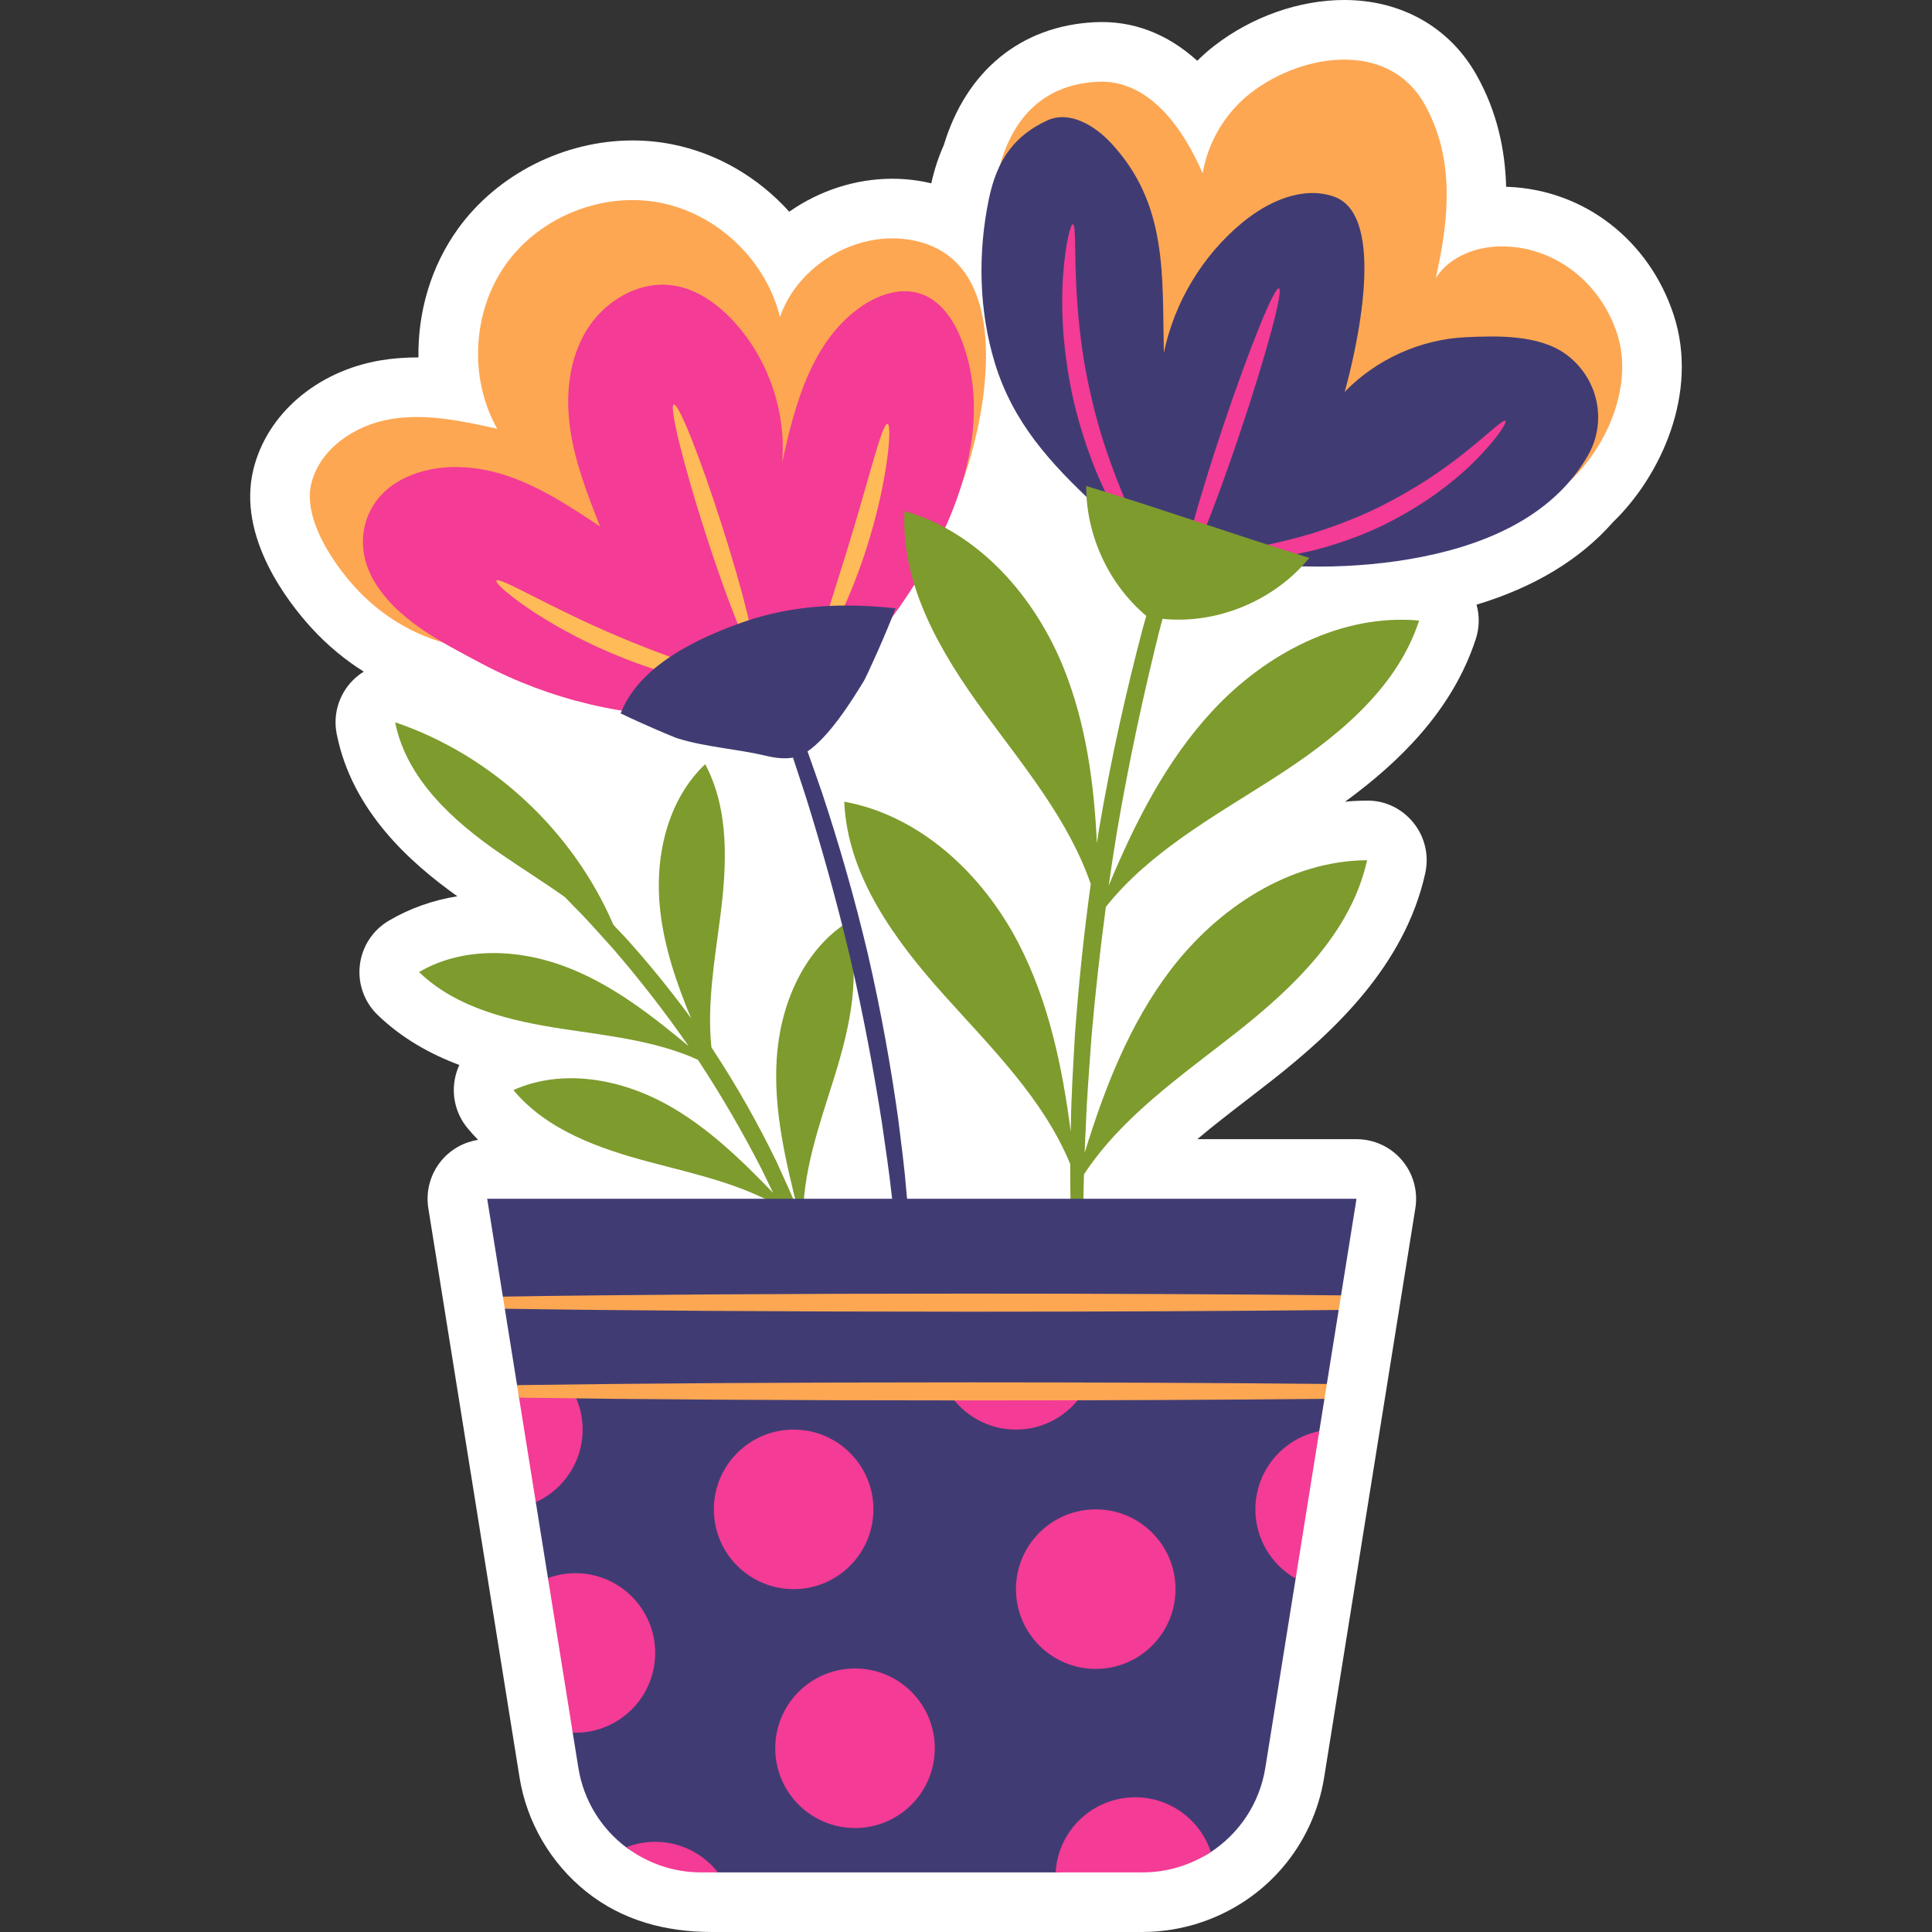 <?xml version="1.0" encoding="UTF-8"?>
<!-- Generator: Adobe Illustrator 25.2.1, SVG Export Plug-In . SVG Version: 6.00 Build 0)  -->
<svg xmlns="http://www.w3.org/2000/svg" xmlns:xlink="http://www.w3.org/1999/xlink" version="1.1" id="Capa_1" x="0px" y="0px" viewBox="0 0 512.003 512.003" style="enable-background:new 0 0 512.003 512.003;" xml:space="preserve" width="512" height="512">
<rect x="0" y="0" width="512.003" height="512.003" fill="#333333" stroke="none"/>
<g>
	<path style="fill:#FFFFFF;" d="M96.398,177.989c-0.733,0.454-1.432,0.971-2.093,1.549c-4.242,3.72-6.179,9.419-5.078,14.954   c4.065,20.487,19.577,34.194,31.97,43.028c-6.541,1.053-12.617,3.217-18.15,6.468c-4.26,2.504-7.102,6.856-7.683,11.762   c-0.581,4.907,1.167,9.803,4.723,13.231c6.405,6.175,13.872,10.335,21.644,13.254c-0.458,0.987-0.818,2.029-1.065,3.11   c-1.108,4.812,0.098,9.866,3.26,13.658c0.892,1.072,1.815,2.096,2.769,3.076c-3.715,0.575-7.135,2.462-9.608,5.364   c-3.001,3.52-4.307,8.18-3.576,12.748c0,0,24.165,150.806,24.166,150.817c1.908,11.907,8.285,22.799,17.705,30.323   c9.587,7.657,21.057,10.653,33.14,10.668c4.52,0.006,9.04,0,13.56,0c7.067,0,14.133,0,21.2,0c8.239,0,16.478,0,24.717,0   c8.037,0,16.073,0,24.11,0c6.46,0,12.919,0,19.379,0c3.508,0,7.016,0,10.525,0c0.276,0,0.553,0,0.829,0   c1.368,0,2.72-0.066,4.052-0.177c0.427-0.036,0.849-0.084,1.527-0.166c0.802-0.094,1.599-0.198,2.422-0.336   c0.612-0.102,1.219-0.22,1.841-0.347c0.63-0.131,1.257-0.275,1.82-0.417c0.738-0.181,1.473-0.373,2.198-0.59   c0.342-0.102,0.681-0.211,1.106-0.354c17.517-5.662,30.203-20.453,33.114-38.603l24.166-150.817   c0.73-4.569-0.576-9.228-3.577-12.749c-3.003-3.52-7.397-5.549-12.023-5.549h-42.188c4.194-3.541,8.685-7.001,13.277-10.537   c2.237-1.723,4.469-3.443,6.672-5.177c15.993-12.578,35.045-30.177,40.47-54.817c1.034-4.691-0.123-9.597-3.144-13.332   c-3.021-3.735-7.523-5.944-12.38-5.862c-1.91,0.011-3.821,0.108-5.731,0.288c14.183-10.344,28.445-24.107,34.639-43.108   c0.972-2.985,1.023-6.153,0.203-9.109c15.319-4.626,27.447-11.956,36.174-21.883c12.596-12.149,22.845-34.234,16.065-54.911   c-6.482-19.767-23.662-33.083-43.769-33.923c-0.211-0.009-0.419-0.017-0.628-0.022c-0.262-9.741-2.363-19.9-7.893-29.692   C384.151,7.22,371.387,0,356.241,0c-11.93,0-24.488,4.426-34.451,12.146c-1.581,1.226-3.085,2.551-4.505,3.962   c-7.898-7.166-17.106-10.753-27.262-10.218c-19.464,0.994-33.942,12.839-39.905,32.569c-1.414,3.158-2.507,6.492-3.322,10.123   c-1.124-0.27-2.275-0.499-3.451-0.684c-2.239-0.352-4.536-0.531-6.829-0.531c-9.927,0-19.482,3.217-27.362,8.738   c-8.125-9.031-19.063-15.525-31.142-17.884c-3.386-0.662-6.883-0.998-10.387-0.998c-18.114,0-35.829,8.958-46.235,23.38   c-7.156,9.92-10.696,22.045-10.498,34.114c-3.551,0.003-6.888,0.245-10.105,0.794c-16.851,2.875-30.057,14.222-33.641,28.906   c-4.379,17.926,9.295,35.325,15.376,41.972C86.654,170.908,91.325,174.805,96.398,177.989z"/>
	<g>
		<g>
			<path style="fill:#FDA753;" d="M271.58,104.318c-10.789-22.381-18.521-80.725,19.249-82.65     c13.823-0.704,22.895,12.648,27.887,24.289c1.405-8.36,6.053-16.132,12.753-21.324c13.592-10.534,36.463-14.007,46.034,2.943     c8.181,14.489,6.491,30.711,2.98,46.137c3.809-6.039,11.501-8.703,18.635-8.406c13.816,0.577,25.169,10.101,29.42,23.062     c4.649,14.176-3.182,31.384-13.996,40.416"/>
		</g>
		<g>
			<path style="fill:#FDA753;" d="M121.938,171.323c-10.663-1.898-20.476-7.63-27.759-15.592     c-5.95-6.505-13.943-18.32-11.685-27.563c2.264-9.27,11.544-15.478,20.95-17.082s19.007,0.474,28.323,2.542     c-7.587-13.444-6.595-31.263,2.437-43.782c9.032-12.519,25.628-19.08,40.779-16.12c15.151,2.96,28.058,15.284,31.714,30.283     c4.735-13.629,19.94-22.747,34.192-20.505c29.049,4.571,20.672,47.371,13.61,65.774"/>
		</g>
		<path style="fill:#7E9B2D;" d="M224.219,244.629c-11.668,7.744-17.533,22.134-18.392,36.112    c-0.834,13.573,2.389,27.018,5.704,40.221c-1.651-4.23-3.685-8.585-5.783-13.181c-4.677-9.63-10.4-19.931-17.211-30.219    c-1.189-11.317,0.822-22.939,2.303-34.332c1.786-13.747,2.544-28.464-3.952-40.711c-10.177,9.638-13.488,24.824-11.933,38.742    c1.107,9.909,4.365,19.371,8.202,28.619c-5.672-7.77-11.523-14.887-17.231-21.221c-1.14-1.206-2.254-2.389-3.359-3.556    c-10.689-24.873-32.178-44.984-57.846-53.687c2.971,14.973,15.328,26.176,27.907,34.824c5.625,3.866,11.492,7.54,17.084,11.502    c0.828,0.838,1.663,1.7,2.501,2.591c3.421,3.381,6.793,7.26,10.416,11.266c6.539,7.592,13.33,16.21,19.871,25.639    c-9.547-7.947-19.431-15.646-30.882-20.367c-12.958-5.343-28.481-6.366-40.566,0.739c9.984,9.624,24.35,12.968,38.068,15.056    c12.152,1.85,24.739,3.154,35.839,8.186c6.514,9.886,12.116,19.71,16.827,28.879c1.06,2.193,2.109,4.323,3.118,6.414    c-8.627-8.938-17.615-17.667-28.482-23.603c-12.29-6.713-27.594-9.408-40.361-3.653c8.875,10.647,22.78,15.525,36.176,19.085    c11.742,3.12,23.973,5.74,34.382,11.805c0.594,1.292,1.166,2.573,1.693,3.838c2.007,4.374,3.641,8.545,5.129,12.361    c5.89,15.282,8.546,25.14,9.317,24.948c0.322-0.078-0.03-2.616-0.949-7.161c-0.435-2.279-1.052-5.048-1.97-8.21    c-0.895-3.167-1.809-6.816-3.209-10.722c-1.076-3.256-2.329-6.801-3.77-10.464c-0.443-13.289,4.295-26.213,8.259-38.956    C225.236,272.178,228.508,257.81,224.219,244.629z"/>
		<g>
			<path style="fill:#403C73;" d="M267.615,39.569c2.433-3.164,5.672-5.708,9.994-7.68c5.766-2.63,12.421,1.305,16.752,5.932     c15.162,16.203,13.63,35.023,14.072,55.716c2.755-13.375,10.178-25.74,20.686-34.461c6.83-5.668,16.101-9.918,24.464-6.946     c14.326,5.091,5.621,41.563,2.777,51.714c8.362-8.639,20.092-13.93,32.103-14.481c8.271-0.379,19.471-0.724,26.64,4.604     c8.518,6.33,10.842,17.744,5.771,26.649c-9.687,17.011-28.852,24.397-47.234,27.545c-8.849,1.516-18.425,2.178-27.678,1.947     c-7.159-0.178-11.741,1.533-18.396,3.362c-18.678,5.134-25.783-8.856-37.33-19.625c-11.832-11.035-21.773-21.823-26.593-37.659     c-4.246-13.949-4.535-29.062-1.614-43.302C263.114,47.595,264.84,43.179,267.615,39.569z"/>
		</g>
		<g>
			<path style="fill:#F43B95;" d="M186.708,189.822c-20.506,0.535-41.111-4.394-59.21-14.035     c-10.438-5.56-22.743-11.659-28.704-22.409c-5.214-9.405-2.483-20.533,6.978-25.917c8.352-4.752,18.811-4.526,27.96-1.587     c9.149,2.938,17.282,8.323,25.283,13.644c-3.299-8.409-6.623-16.911-7.908-25.851c-1.285-8.941-0.36-18.496,4.368-26.193     c4.728-7.696,13.752-13.082,22.701-11.857c6.442,0.882,12.064,4.935,16.438,9.746c9.088,9.996,13.791,23.844,12.67,37.307     c3.333-15.664,8.012-32.739,21.307-41.668c4.45-2.988,10.094-4.851,15.198-3.214c5.511,1.768,9.074,7.139,11.129,12.549     c10.97,28.876-8.509,62.943-27.251,84.098"/>
		</g>
		<g>
			<g>
				<path style="fill:#FFBB58;" d="M199.442,172.506c1.26-0.403-2.392-15.35-8.159-33.384      c-5.766-18.034-11.463-32.327-12.724-31.923c-1.26,0.403,2.392,15.349,8.159,33.383      C192.484,158.616,198.181,172.909,199.442,172.506z"/>
			</g>
			<g>
				<path style="fill:#FFBB58;" d="M217.687,170.609c1.156,0.544,7.879-11.608,12.755-27.938      c4.929-16.313,6.015-30.159,4.751-30.342c-1.351-0.221-4.514,13.001-9.341,28.963      C221.085,157.272,216.438,170.048,217.687,170.609z"/>
			</g>
			<g>
				<path style="fill:#FFBB58;" d="M197.563,181.749c0.277-1.381-15.325-5.253-33.408-12.958      c-18.131-7.592-31.784-16.077-32.58-14.916c-0.759,0.979,12.035,11.497,30.716,19.33      C180.93,181.137,197.39,182.976,197.563,181.749z"/>
			</g>
		</g>
		<g>
			<path style="fill:#403C73;" d="M241.459,332.959c-0.271-5.167-0.61-10.827-1.223-16.883c-0.478-6.071-1.325-12.52-2.167-19.315     c-1.888-13.56-4.493-28.405-8.045-43.81c-3.63-15.387-7.86-29.852-12.167-42.847c-1.317-3.78-2.58-7.437-3.853-10.968     c5.786-3.999,11.407-12.907,14.905-18.627c0.791-1.293,6.088-12.99,8.412-19.289c-13.589-1.521-27.413-0.921-40.357,3.632     c-12.091,4.252-27.554,11.464-32.482,24.213c6.026,2.902,14.044,6.301,15.203,6.653c7.715,2.346,15.666,2.755,23.463,4.61     c2.277,0.542,4.735,0.85,7.005,0.455c1.148,3.449,2.297,7.014,3.504,10.689c4.04,12.96,8.102,27.323,11.699,42.568     c3.519,15.263,6.231,29.941,8.342,43.352c0.953,6.72,1.942,13.098,2.585,19.104c0.78,5.991,1.31,11.593,1.795,16.71     c1.886,20.471,2.307,33.226,3.073,33.219c0.331-0.002,0.578-3.193,0.742-8.977c0.101-2.892,0.149-6.431,0.036-10.537     C241.836,342.805,241.81,338.12,241.459,332.959z"/>
		</g>
		<g>
			<path style="fill:#F43B95;" d="M305.341,149.116c1.281-0.77-10.345-18.542-16.051-43.548     c-5.996-24.938-3.475-46.024-4.965-46.145c-0.587-0.082-2.003,5.088-2.602,13.703c-0.32,4.303-0.309,9.454,0.08,15.158     c0.459,5.696,1.338,11.939,2.82,18.377c1.532,6.426,3.518,12.411,5.637,17.718c2.185,5.283,4.464,9.904,6.662,13.617     C301.286,145.447,304.852,149.449,305.341,149.116z"/>
		</g>
		<g>
			<path style="fill:#F43B95;" d="M313.807,151.285c1.255,0.421,7.899-16,14.84-36.677c6.941-20.677,11.551-37.78,10.297-38.202     c-1.255-0.421-7.898,16-14.84,36.677C317.163,133.76,312.553,150.864,313.807,151.285z"/>
		</g>
		<g>
			<path style="fill:#F43B95;" d="M398.972,111.531c-0.561-0.482-4.074,2.99-10.175,7.916c-3.035,2.483-6.806,5.225-11.12,8.047     c-4.359,2.756-9.287,5.555-14.673,8.071c-5.41,2.463-10.738,4.395-15.664,5.922c-4.947,1.449-9.48,2.539-13.339,3.236     c-7.708,1.444-12.63,1.863-12.627,2.602c-0.012,0.581,4.975,1.374,13.078,0.756c4.049-0.285,8.837-1.063,14.064-2.338     c5.205-1.352,10.835-3.248,16.495-5.827c5.636-2.632,10.733-5.684,15.139-8.766c4.363-3.149,8.063-6.287,10.908-9.182     C396.787,116.208,399.422,111.9,398.972,111.531z"/>
		</g>
		<g>
			<path style="fill:#7E9B2D;" d="M310.203,257.071c-10.863,14.288-17.471,31.241-22.761,48.463     c0.088-2.384,0.191-4.806,0.334-7.308c0.25-7.431,0.913-15.349,1.503-23.683c0.938-10.792,2.199-22.308,3.794-34.223     c11.489-14.42,28.252-23.725,43.879-33.702c16.497-10.533,33.068-23.553,39.132-42.163c-20.518-1.894-40.676,8.754-54.695,23.854     c-12.311,13.261-20.586,29.642-27.575,46.404c0.661-4.645,1.379-9.35,2.16-14.105c3.229-19.012,7.158-36.964,11.202-53.179     c0.31-1.163,0.604-2.28,0.907-3.426c14.555,1.485,29.658-4.848,38.91-16.159c-19.843-6.125-39.533-13.118-59.132-19.049     c-0.048,13.043,5.931,26.023,15.915,34.421c-0.292,1.037-0.576,2.044-0.873,3.096c-4.31,16.272-8.403,34.344-11.657,53.507     c-0.202,1.229-0.36,2.424-0.552,3.645c-0.748-15.742-2.849-31.412-8.635-45.995c-7.599-19.152-22.533-36.378-42.344-42.043     c-1.087,19.543,9.643,37.681,21.207,53.473c10.557,14.417,22.384,28.61,28.14,45.378c-1.933,13.976-3.282,27.41-4.188,39.932     c-0.474,8.405-0.992,16.387-1.071,23.874c-0.021,0.611-0.028,1.198-0.045,1.803c-2.243-17.23-5.831-34.367-13.759-49.747     c-9.44-18.315-25.992-33.993-46.263-37.687c0.834,19.555,13.292,36.554,26.348,51.135c12.529,13.994,26.433,27.603,33.539,44.901     c-0.009,3.622,0.028,7.101,0.079,10.407c-0.006,6.362,0.36,12.11,0.581,17.156c0.198,5.048,0.547,9.385,0.903,12.925     c0.663,7.082,1.185,10.979,1.515,10.956c0.33-0.023,0.437-3.961,0.348-11.048c-0.07-3.543-0.146-7.875-0.088-12.906     c0.034-5.03-0.093-10.753,0.13-17.078c0.046-2.459,0.101-5.034,0.169-7.669c10.03-15.307,25.752-26.085,40.224-37.466     c15.385-12.1,30.599-26.683,34.809-45.798C341.691,228.095,322.674,240.668,310.203,257.071z"/>
		</g>
		<path style="fill:#403C73;" d="M257.548,317.693h-26.495H129.111l4.166,26.002l3.196,1.222l-2.689,1.938l3.268,20.397    l5.417,15.081l-0.46,15.855l3.215,20.066l6.379,21.085l0.136,19.573l1.538,9.599c1.394,8.698,6.119,16.142,12.746,21.115    c5.53,4.149,24.187,6.577,24.187,6.577h40.842h26.495h22.428l22.232-1.791c6.478,0,13.206-0.095,18.347-3.383    c7.683-4.914,13.238-12.958,14.769-22.517l8.066-50.339l1.668-22.89l4.539-15.846l1.397-8.719l-1.673-2.04l2.291-1.819    l3.169-19.775l-2.726-1.71l3.335-2.088l4.101-25.592H257.548z"/>
		<g>
			<path style="fill:#F43B95;" d="M137.36,369.179l4.634,28.918c7.316-3.325,12.413-10.68,12.413-19.24     c0-3.49-0.854-6.778-2.352-9.678H137.36z"/>
			<path style="fill:#F43B95;" d="M231.463,399.999c0-11.676-9.465-21.142-21.142-21.142s-21.142,9.466-21.142,21.142     s9.466,21.142,21.142,21.142S231.463,411.676,231.463,399.999z"/>
			<circle style="fill:#F43B95;" cx="290.385" cy="421.141" r="21.142"/>
			<path style="fill:#F43B95;" d="M251.494,369.179c3.767,5.819,10.301,9.678,17.748,9.678c7.447,0,13.982-3.86,17.748-9.678     H251.494z"/>
			<path style="fill:#F43B95;" d="M332.693,399.999c0,7.862,4.301,14.708,10.669,18.35l6.26-39.07     C339.965,381.232,332.693,389.765,332.693,399.999z"/>
			<path style="fill:#F43B95;" d="M300.836,476.299c-11.259,0-20.435,8.807-21.079,19.904h23.086c6.626,0,12.833-1.999,18.047-5.427     C318.095,482.369,310.181,476.299,300.836,476.299z"/>
			<path style="fill:#F43B95;" d="M173.629,438.051c0-11.676-9.466-21.142-21.142-21.142c-2.558,0-4.999,0.477-7.269,1.31     l6.56,40.939c0.237,0.008,0.47,0.036,0.709,0.036C164.163,459.193,173.629,449.728,173.629,438.051z"/>
			<circle style="fill:#F43B95;" cx="226.589" cy="463.309" r="21.142"/>
			<path style="fill:#F43B95;" d="M173.629,488.102c-2.704,0-5.281,0.527-7.657,1.452c5.542,4.18,12.407,6.649,19.787,6.649h4.489     C186.377,491.277,180.38,488.102,173.629,488.102z"/>
		</g>
		<g>
			<path style="fill:#FDA753;" d="M133.265,343.618l0.515,3.21c30.449,0.484,74.414,0.787,123.306,0.787     c36.507,0,70.245-0.17,97.684-0.457l0.62-3.873c-27.548-0.291-61.524-0.463-98.304-0.463     C207.912,342.823,163.733,343.13,133.265,343.618z"/>
			<path style="fill:#FDA753;" d="M137.024,367.077l0.533,3.325c30.254,0.45,72.609,0.73,119.529,0.73     c34.846,0,67.177-0.154,93.909-0.418l0.633-3.95c-26.855-0.268-59.418-0.425-94.542-0.425     C209.888,366.339,167.313,366.623,137.024,367.077z"/>
		</g>
	</g>
</g>















</svg>
